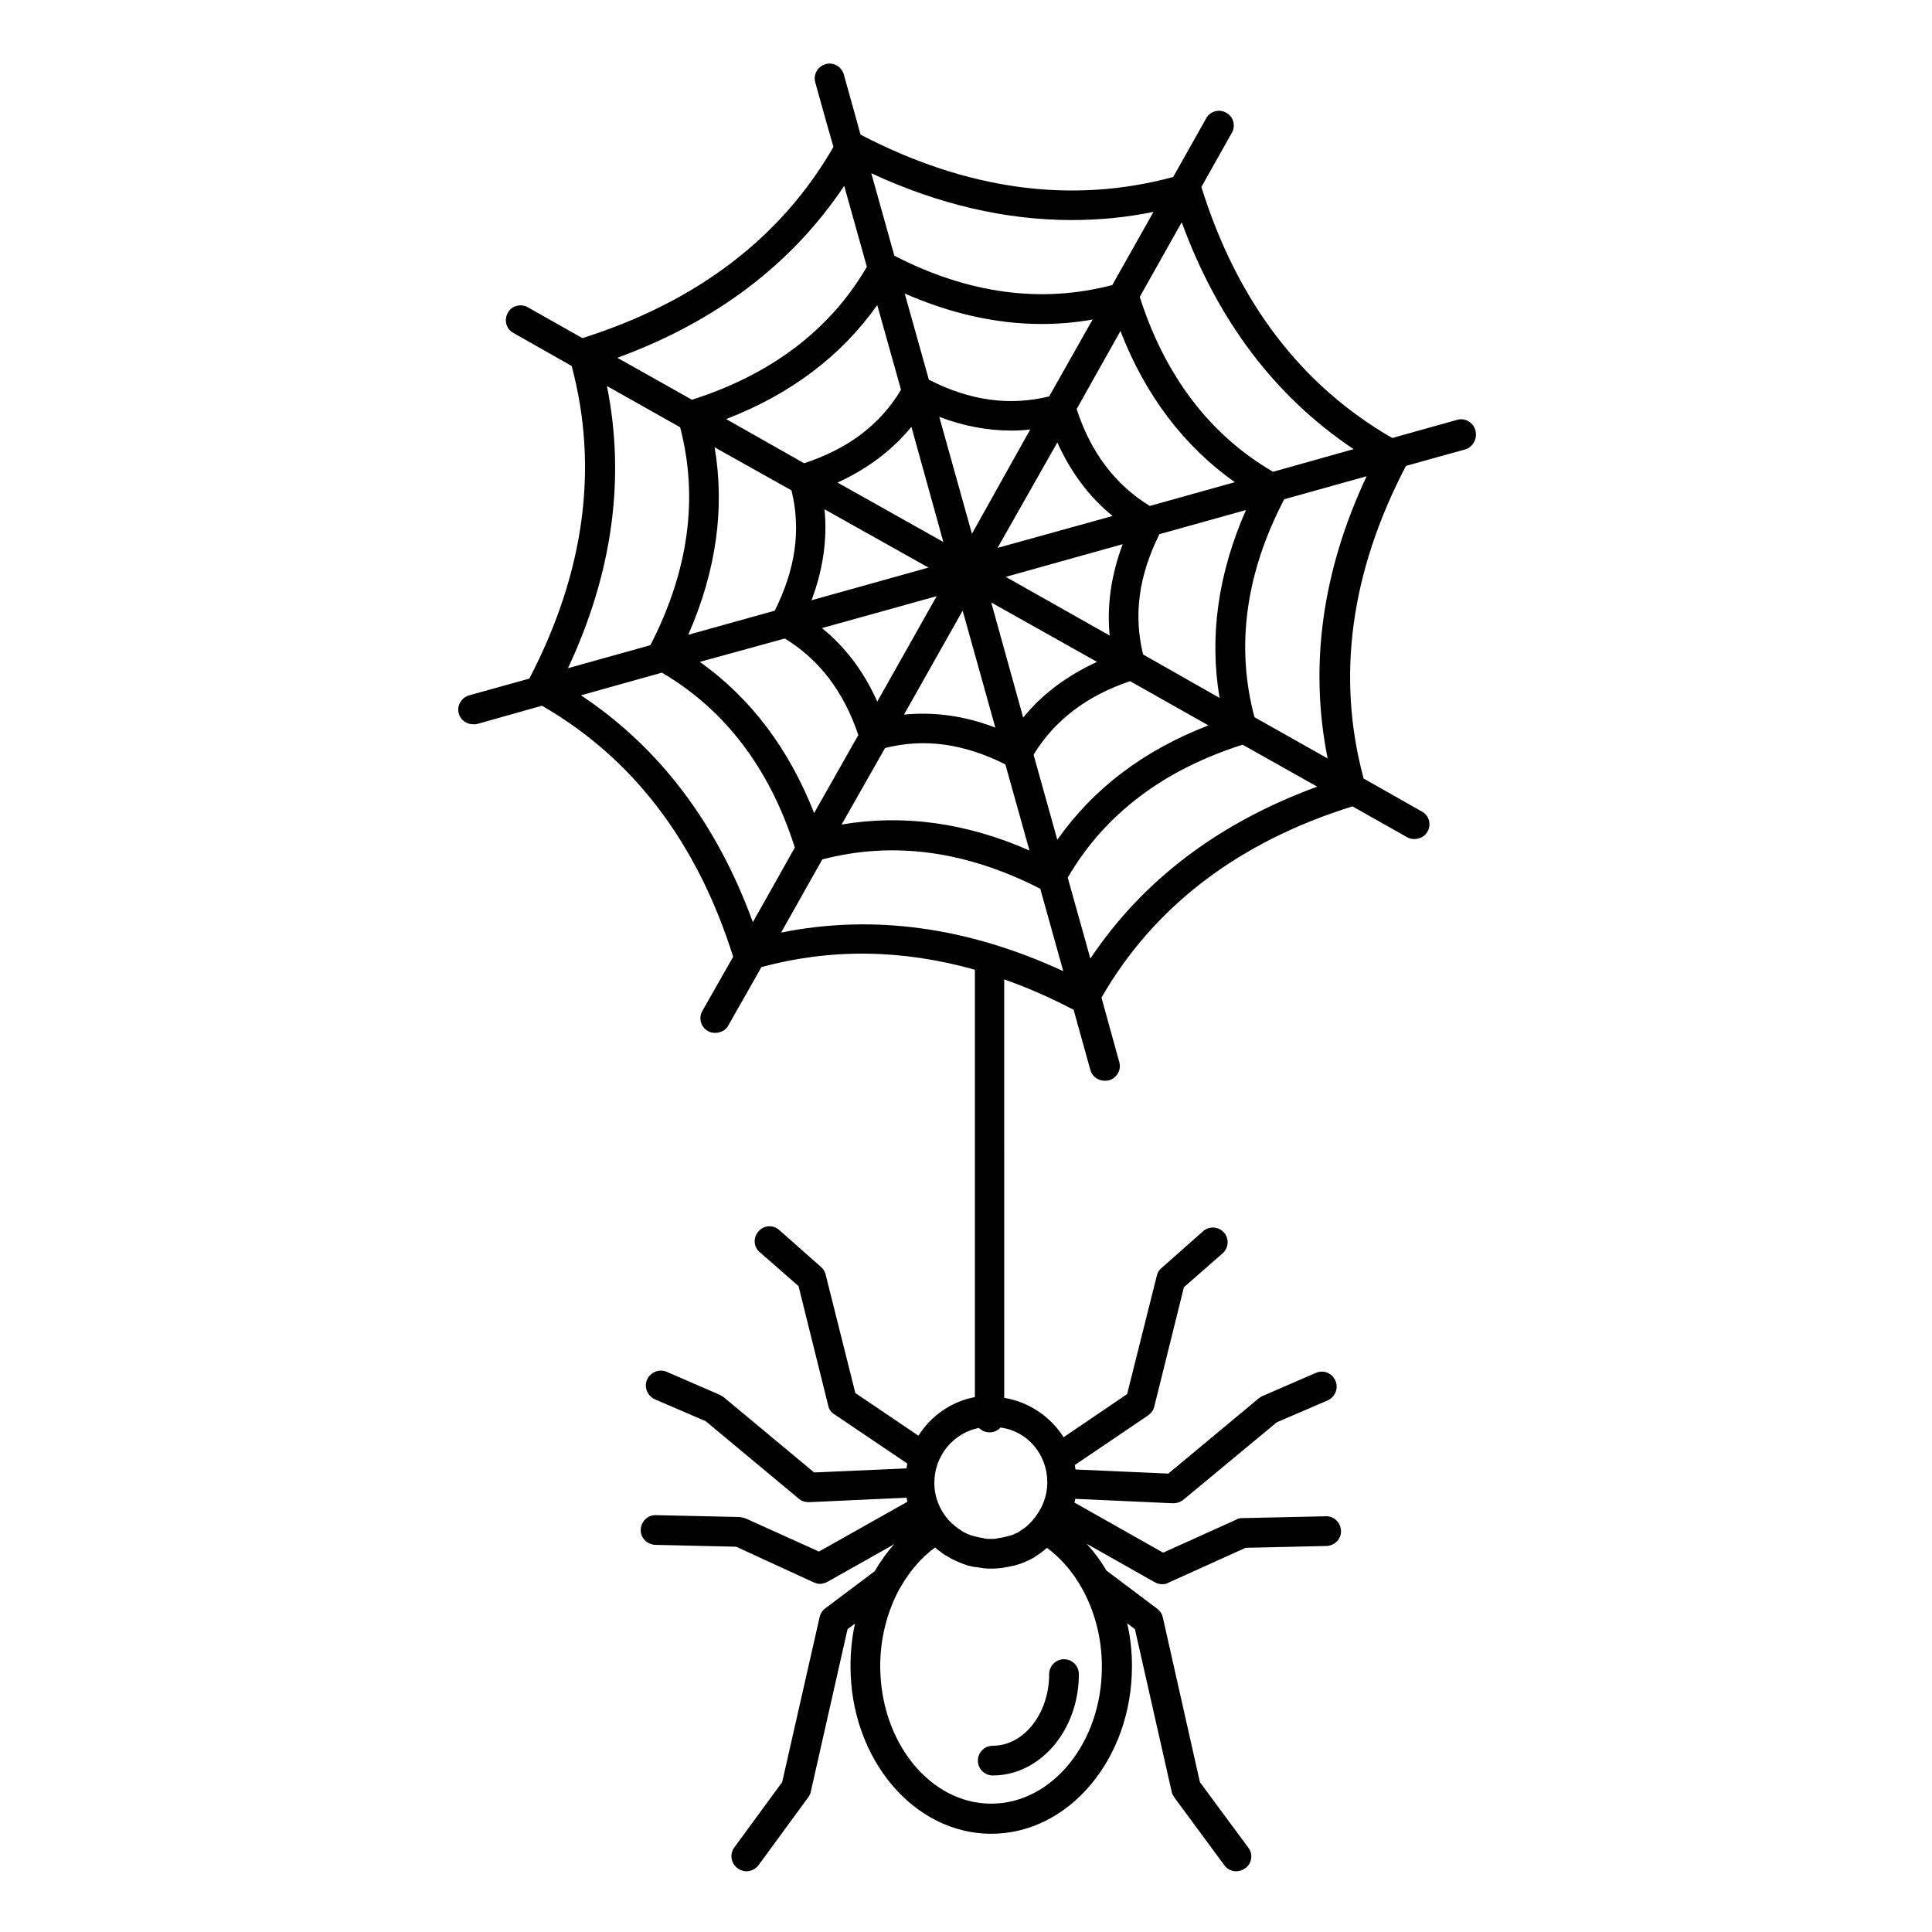 <?xml version="1.0" encoding="UTF-8"?>
<!-- Uploaded to: SVG Repo, www.svgrepo.com, Generator: SVG Repo Mixer Tools -->
<svg fill="#000000" width="800px" height="800px" version="1.1" viewBox="144 144 512 512" xmlns="http://www.w3.org/2000/svg">
 <g>
  <path d="m535 258.01c-0.59-2.066-2.754-3.344-4.82-2.754l-17.219 4.82c-24.109-13.875-41.133-36.211-50.582-66.52l8.07-14.367c1.082-1.871 0.395-4.328-1.477-5.312-1.871-1.082-4.328-0.395-5.312 1.477l-8.758 15.547c-26.863 7.281-54.711 3.445-82.852-11.219l-1.574-5.707-2.856-10.234c-0.59-2.066-2.754-3.344-4.82-2.754-2.066 0.59-3.344 2.754-2.754 4.82l2.856 10.234 1.969 6.887c-13.875 24.109-36.309 41.133-66.52 50.676l-14.469-8.164c-1.871-1.082-4.328-0.395-5.312 1.477-1.082 1.871-0.395 4.328 1.477 5.312l15.449 8.758c7.184 26.863 3.445 54.711-11.219 82.852l-15.941 4.43c-2.066 0.59-3.344 2.754-2.754 4.82 0.492 1.77 2.066 2.856 3.836 2.856 0.395 0 0.688 0 1.082-0.098l17.121-4.82c24.109 13.875 41.133 36.211 50.676 66.52l-8.168 14.367c-1.082 1.871-0.395 4.328 1.477 5.312 0.59 0.395 1.277 0.492 1.969 0.492 1.379 0 2.754-0.688 3.445-1.969l8.758-15.449c18.5-5.019 37.391-4.723 56.582 0.688v113.26c-6.297 1.18-11.711 5.019-14.957 10.234l-16.727-11.316-7.871-31.391c-0.195-0.789-0.59-1.477-1.18-1.969l-11.121-9.84c-1.672-1.477-4.133-1.277-5.512 0.395-1.477 1.672-1.277 4.133 0.395 5.512l10.234 8.953 7.871 31.684c0.195 0.984 0.789 1.77 1.574 2.262l19.387 13.086c-0.098 0.395-0.195 0.887-0.195 1.277l-24.5 1.082-24.008-19.977c-0.297-0.195-0.59-0.395-0.984-0.59l-14.07-6.102c-1.969-0.887-4.328 0.098-5.215 2.066s0.098 4.328 2.066 5.215l13.48 5.805 24.699 20.566c0.688 0.59 1.574 0.887 2.559 0.887h0.195l25.781-1.18c0.098 0.395 0.098 0.688 0.195 1.082l-23.418 13.188-19.387-8.758c-0.492-0.195-0.984-0.297-1.574-0.395l-22.238-0.492c-2.164-0.098-3.938 1.672-4.035 3.836-0.098 2.164 1.672 3.938 3.836 4.035l21.453 0.492 20.559 9.453c0.492 0.195 1.082 0.395 1.574 0.395 0.688 0 1.379-0.195 1.969-0.492l17.809-10.035c-1.969 2.164-3.641 4.527-5.215 7.184l-13.09 9.836c-0.789 0.59-1.277 1.379-1.477 2.262l-9.938 43.789-12.695 17.32c-1.277 1.77-0.887 4.231 0.887 5.512 0.688 0.492 1.477 0.789 2.363 0.789 1.18 0 2.363-0.59 3.148-1.574l13.188-18.008c0.297-0.395 0.59-0.887 0.688-1.477l9.742-43.098 1.969-1.477c-0.789 3.641-1.18 7.379-1.18 11.316 0 24.5 16.727 44.379 37.293 44.379s37.293-19.875 37.293-44.379c0-3.938-0.395-7.773-1.277-11.414l2.066 1.574 9.742 43.098c0.098 0.492 0.395 0.984 0.688 1.477l13.285 18.008c0.789 1.082 1.969 1.574 3.148 1.574 0.789 0 1.672-0.297 2.363-0.789 1.77-1.277 2.164-3.738 0.789-5.512l-12.793-17.32-9.84-43.691c-0.195-0.887-0.688-1.672-1.477-2.262l-13.48-10.137c-1.477-2.559-3.246-4.922-5.215-7.086l18.105 10.234c0.59 0.297 1.277 0.492 1.969 0.492 0.59 0 1.082-0.098 1.574-0.395l20.469-9.25 21.453-0.492c2.164-0.098 3.938-1.871 3.836-4.035-0.098-2.164-1.871-3.938-4.035-3.836l-22.238 0.492c-0.492 0-1.082 0.098-1.477 0.395l-19.387 8.758-23.52-13.285c0.098-0.297 0.195-0.688 0.195-0.984l25.879 1.18h0.195c0.887 0 1.77-0.297 2.559-0.887l24.797-20.566 13.48-5.805c1.969-0.887 2.953-3.148 2.066-5.215s-3.148-2.953-5.215-2.066l-14.07 6.102c-0.297 0.098-0.688 0.395-0.984 0.59l-24.008 19.977-24.602-1.082c-0.098-0.395-0.098-0.789-0.195-1.18l19.484-13.188c0.789-0.59 1.379-1.379 1.574-2.262l7.871-31.684 10.234-8.953c1.672-1.477 1.77-3.938 0.395-5.512-1.477-1.672-3.938-1.77-5.512-0.395l-11.121 9.84c-0.59 0.492-0.984 1.18-1.18 1.969l-7.871 31.391-16.828 11.414c-3.445-5.41-9.152-9.348-15.742-10.43l-0.004-110.9c6.102 2.164 12.203 4.82 18.402 8.07l4.43 15.941c0.492 1.77 2.066 2.856 3.836 2.856 0.395 0 0.688 0 1.082-0.098 2.066-0.59 3.344-2.754 2.754-4.82l-4.723-17.121c13.875-24.109 36.211-41.23 66.52-50.676l14.465 8.168c0.59 0.395 1.277 0.492 1.969 0.492 1.379 0 2.754-0.688 3.445-1.969 1.082-1.871 0.395-4.328-1.477-5.312l-15.449-8.758c-7.281-26.961-3.445-54.809 11.219-82.852l15.941-4.43c1.867-0.695 3.047-2.859 2.457-5.023zm-128.31 363.98c-16.234 0-29.422-16.336-29.422-36.508 0-7.379 1.871-14.367 5.019-20.27 0.195-0.297 0.395-0.59 0.59-0.984 2.363-4.035 5.41-7.578 8.953-10.137l0.098 0.098c0.395 0.395 0.887 0.789 1.379 1.082 0.098 0.098 0.195 0.098 0.195 0.195 0.492 0.395 0.984 0.688 1.574 0.984 0 0 0.098 0 0.098 0.098 1.672 0.984 3.543 1.77 5.41 2.363h0.098c0.59 0.195 1.18 0.297 1.871 0.395h0.195c0.59 0.098 1.18 0.195 1.871 0.297h0.195c0.59 0.098 1.277 0.098 1.871 0.098 0.59 0 1.277 0 1.871-0.098h0.195c0.59-0.098 1.277-0.098 1.871-0.297h0.195c0.59-0.098 1.277-0.297 1.871-0.395h0.098c1.871-0.492 3.738-1.277 5.41-2.262 0 0 0.098-0.098 0.098-0.098 0.492-0.297 0.984-0.688 1.477-0.984 0.098-0.098 0.195-0.098 0.195-0.195 0.492-0.297 0.887-0.688 1.379-1.082l0.098-0.098c8.855 6.496 14.562 18.5 14.562 31.391 0.105 19.977-13.082 36.406-29.316 36.406zm14.855-85.215c0 3.836-1.477 7.379-3.836 10.035-0.195 0.297-0.492 0.492-0.688 0.789-0.098 0.098-0.297 0.195-0.395 0.395-0.297 0.195-0.492 0.492-0.789 0.688-0.098 0.098-0.297 0.195-0.395 0.297-0.297 0.195-0.59 0.395-0.887 0.59-0.098 0.098-0.297 0.195-0.395 0.297-0.297 0.195-0.59 0.395-0.984 0.492-0.098 0.098-0.297 0.098-0.395 0.195-0.395 0.195-0.688 0.297-1.082 0.395-0.098 0-0.297 0.098-0.395 0.098-0.395 0.098-0.789 0.195-1.18 0.297-0.098 0-0.297 0.098-0.395 0.098-0.395 0.098-0.789 0.098-1.18 0.195-0.098 0-0.195 0-0.395 0.098-0.492 0.098-1.082 0.098-1.574 0.098-0.492 0-1.082 0-1.574-0.098-0.098 0-0.195 0-0.297-0.098-0.395-0.098-0.789-0.098-1.18-0.195-0.098 0-0.297-0.098-0.395-0.098-0.395-0.098-0.789-0.195-1.18-0.297-0.098 0-0.297-0.098-0.395-0.098-0.395-0.098-0.688-0.297-1.082-0.395-0.098-0.098-0.297-0.098-0.395-0.195-0.297-0.195-0.688-0.297-0.984-0.492-0.098-0.098-0.297-0.195-0.395-0.297-0.297-0.195-0.59-0.395-0.887-0.59-0.098-0.098-0.297-0.195-0.395-0.297-0.297-0.195-0.59-0.492-0.789-0.688-0.098-0.098-0.297-0.195-0.395-0.297-0.297-0.297-0.492-0.492-0.789-0.789-2.363-2.656-3.836-6.102-3.836-9.938 0-7.184 5.019-13.188 11.809-14.562 0.688 0.688 1.672 1.18 2.856 1.18 1.18 0 2.164-0.492 2.856-1.277 7.094 0.887 12.406 7.086 12.406 14.465zm81.18-273.75-21.352 6.004c-16.727-9.742-28.633-25.387-35.324-46.348l11.121-19.777c9.543 26.078 24.793 46.25 45.555 60.121zm-101.15 22.438-8.66-30.996c6.394 2.461 12.891 3.641 19.188 3.641 1.672 0 3.344-0.098 4.922-0.297zm22.629-24.207c3.543 7.871 8.461 14.465 14.66 19.484l-30.504 8.461zm-38.668-4.133 8.461 30.504-28.043-15.742c7.969-3.641 14.465-8.562 19.582-14.762zm4.523 37.293-30.996 8.66c3.051-8.07 4.231-16.234 3.445-24.109zm2.168 7.578-15.742 27.945c-3.543-7.969-8.461-14.465-14.66-19.484zm6.887 3.836 8.66 30.996c-8.168-3.148-16.234-4.231-24.207-3.445zm16.039 28.34-8.461-30.504 28.043 15.742c-7.973 3.644-14.562 8.562-19.582 14.762zm-4.625-37.293 30.996-8.66c-3.051 8.168-4.231 16.234-3.445 24.207zm38.18-18.793c-9.152-5.609-15.645-14.168-19.387-25.684l11.609-20.664c6.594 17.023 16.828 30.504 30.309 40.051zm-26.668-29.031c-10.43 2.559-20.961 1.18-31.883-4.43l-6.394-22.828c12.203 5.312 24.305 8.07 36.309 8.07 4.527 0 8.953-0.395 13.48-1.18zm-39.262-1.77c-5.512 9.25-13.973 15.645-25.684 19.484l-20.664-11.711c17.121-6.594 30.504-16.727 40.051-30.207zm-29.027 26.668c2.559 10.43 1.082 20.859-4.43 31.883l-22.926 6.394c7.379-16.828 9.742-33.457 6.988-49.691zm-1.77 39.262c9.055 5.512 15.645 14.07 19.484 25.586l-11.711 20.664c-6.691-17.023-16.828-30.504-30.309-40.051zm26.566 29.027c10.43-2.656 20.859-1.18 31.883 4.328l6.394 22.828c-16.727-7.379-33.457-9.645-49.789-6.887zm39.359 1.77c5.512-9.055 14.07-15.645 25.586-19.484l20.762 11.711c-17.121 6.594-30.504 16.727-40.051 30.309zm29.027-26.566c-2.559-10.43-1.18-20.859 4.328-31.883l22.926-6.394c-7.379 16.828-9.742 33.457-6.988 49.789zm-18.891-115.13c7.281 0 14.465-0.688 21.648-2.164l-10.922 19.387c-18.695 4.922-38.082 2.363-57.762-7.773l-6.102-21.844c17.812 8.262 35.621 12.395 53.137 12.395zm-60.32-9.055 6.004 21.453c-9.742 16.727-25.387 28.535-46.348 35.227l-19.777-11.121c26.074-9.543 46.246-24.793 60.121-45.559zm-62.879 53.039 19.387 10.922c4.922 18.695 2.262 38.082-7.871 57.762l-21.844 6.102c11.805-25.191 15.25-50.281 10.328-74.785zm-6.887 81.969 21.453-6.004c16.629 9.742 28.535 25.289 35.227 46.348l-11.121 19.777c-9.543-26.176-24.797-46.348-45.559-60.121zm53.039 62.875 10.922-19.387c18.793-4.922 38.18-2.262 57.762 7.773l6.102 21.844c-25.289-11.703-50.285-15.148-74.785-10.23zm81.965 6.891-6.004-21.453c9.742-16.727 25.289-28.535 46.348-35.227l19.777 11.121c-26.074 9.543-46.246 24.797-60.121 45.559zm62.879-53.039-19.383-10.922c-5.019-18.695-2.363-38.18 7.871-57.762l21.844-6.102c-11.809 25.191-15.25 50.285-10.332 74.785z"/>
  <path d="m422.04 587.65c0 10.43-6.691 18.992-14.957 18.992-2.164 0-3.938 1.77-3.938 3.938 0 2.164 1.77 3.938 3.938 3.938 12.594 0 22.828-12.004 22.828-26.863 0-2.164-1.77-3.938-3.938-3.938-2.16-0.004-3.934 1.77-3.934 3.934z"/>
 </g>
</svg>